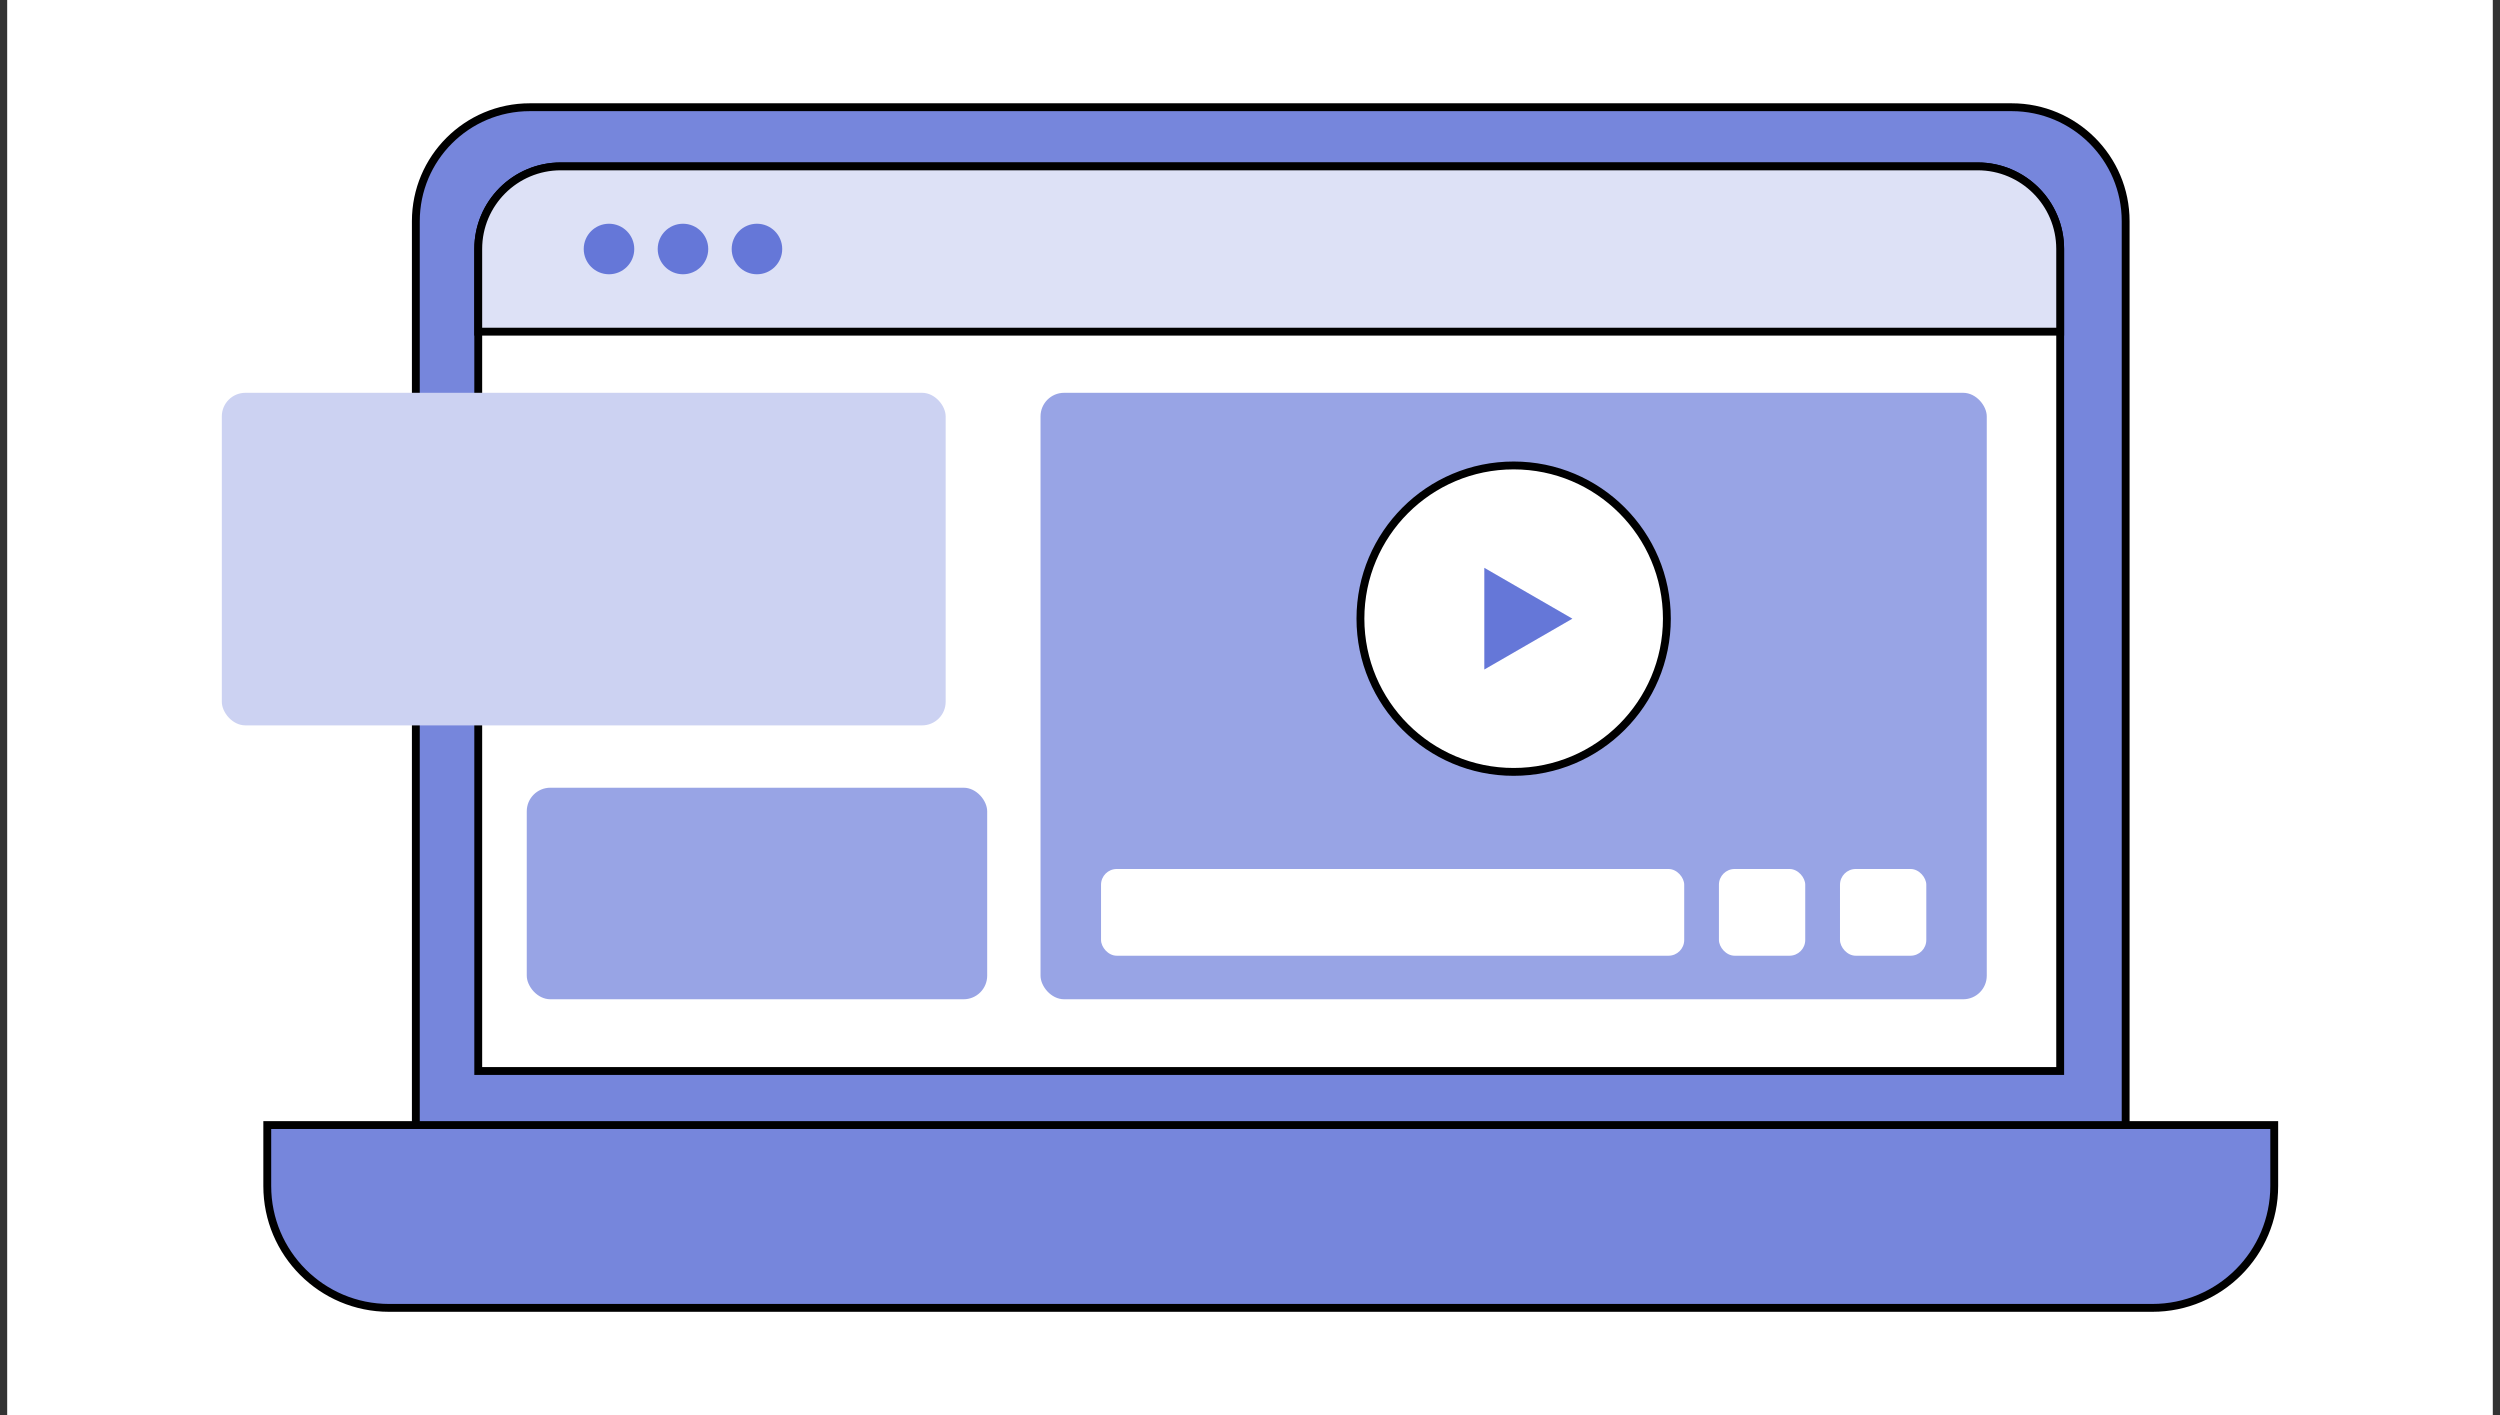 <svg width="318" height="180" viewBox="0 0 318 180" fill="none" xmlns="http://www.w3.org/2000/svg">
    <rect x="0" y="0" width="318" height="180" fill="#333333" stroke="none"/>
    <rect width="316.17" height="180" transform="translate(0.914)" fill="white"/>
    <path d="M52.895 28.138C52.895 20.13 59.386 13.638 67.394 13.638H255.883C263.891 13.638 270.383 20.13 270.383 28.138V143.217H52.895V28.138Z" fill="#7686DC" stroke="black"/>
    <path d="M60.832 31.663C60.832 25.864 65.533 21.163 71.332 21.163H251.555C257.354 21.163 262.055 25.863 262.055 31.663V136.229H60.832V31.663Z" fill="white" stroke="black"/>
    <path d="M60.832 31.663C60.832 25.863 65.533 21.163 71.332 21.163H251.555C257.354 21.163 262.055 25.863 262.055 31.663V42.185H60.832V31.663Z" fill="#DDE1F6" stroke="black"/>
    <circle cx="77.464" cy="31.673" r="3.214" fill="#6577D8"/>
    <circle cx="86.874" cy="31.673" r="3.214" fill="#6577D8"/>
    <circle cx="96.284" cy="31.673" r="3.214" fill="#6577D8"/>
    <path d="M33.996 143.111H289.282V150.862C289.282 159.422 282.342 166.362 273.782 166.362H49.496C40.936 166.362 33.996 159.422 33.996 150.862V143.111Z" fill="#7686DC" stroke="black"/>
    <rect x="28.215" y="49.965" width="92.073" height="42.303" rx="3" fill="#CCD2F2"/>
    <rect x="67.004" y="100.198" width="58.566" height="26.909" rx="3" fill="#98A4E5"/>
    <rect x="132.355" y="49.965" width="120.361" height="77.142" rx="3" fill="#98A4E5"/>
    <circle cx="192.537" cy="78.695" r="19.49" fill="white" stroke="black"/>
    <path d="M200.008 78.696L188.804 85.164L188.804 72.227L200.008 78.696Z" fill="#6577D8"/>
    <rect x="140.051" y="110.536" width="74.18" height="11.032" rx="2" fill="white"/>
    <rect x="218.648" y="110.536" width="10.978" height="11.032" rx="2" fill="white"/>
    <rect x="234.047" y="110.536" width="10.978" height="11.032" rx="2" fill="white"/>
</svg>

